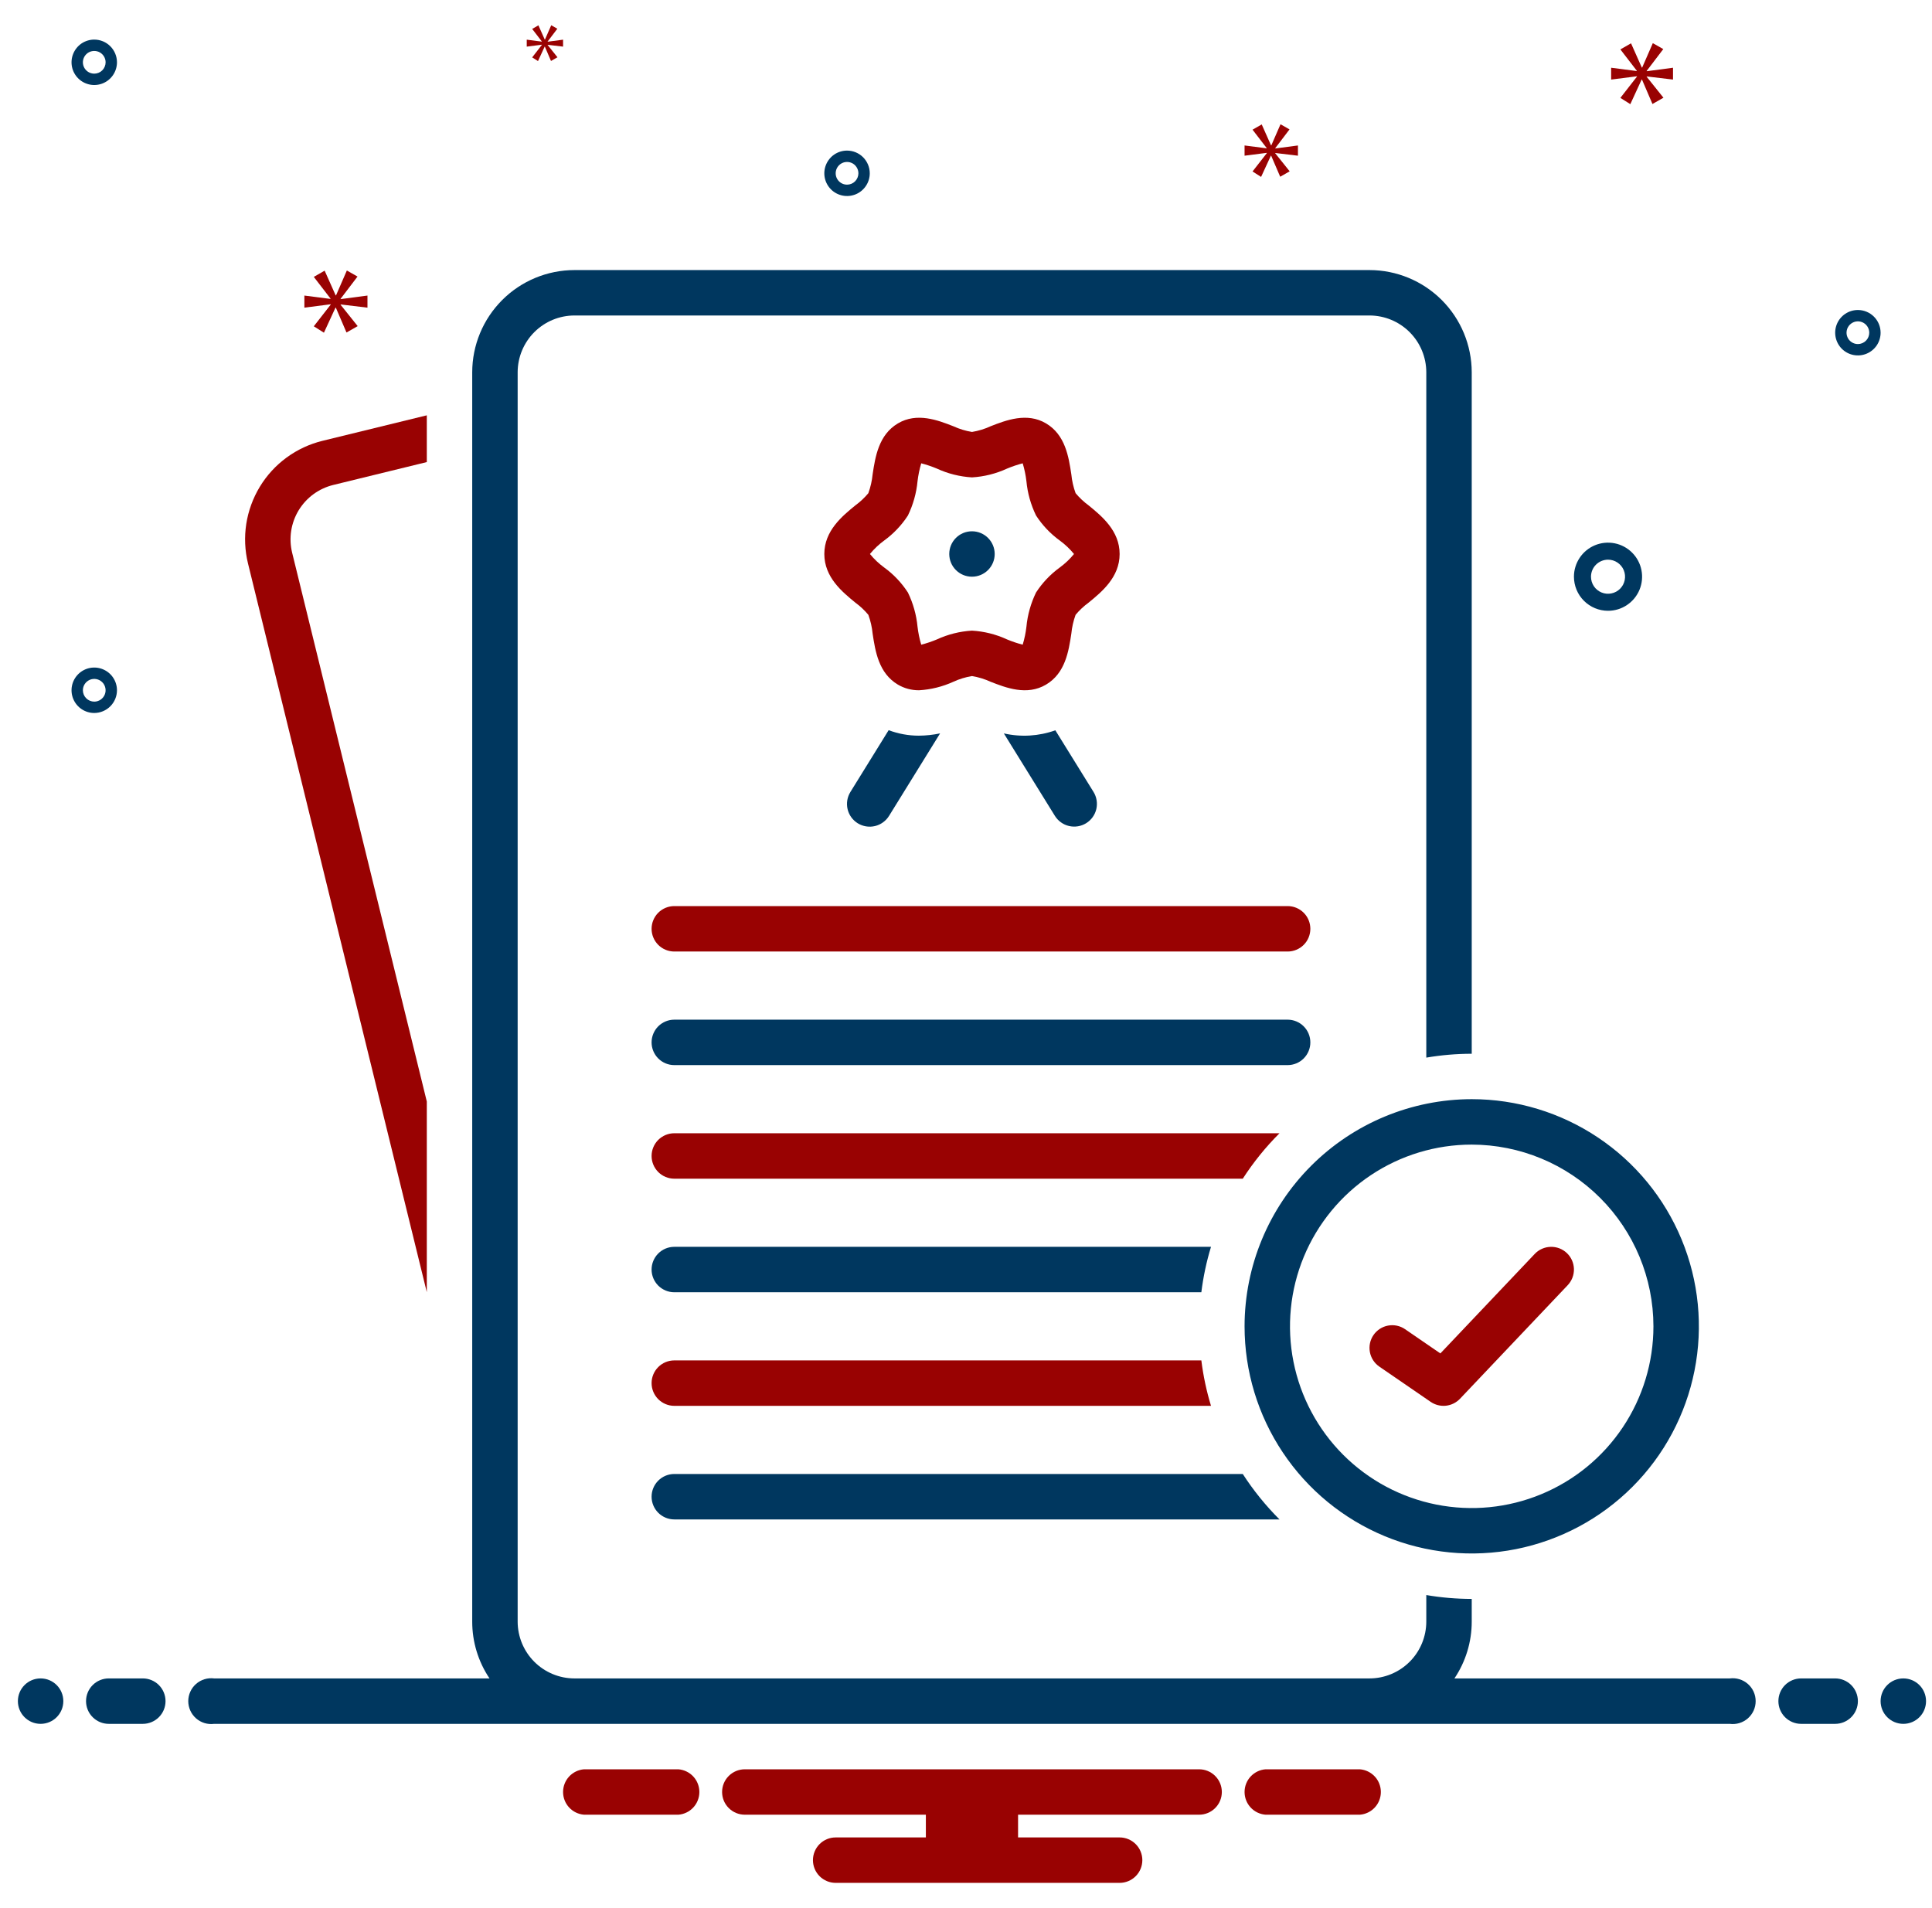 <svg width="81" height="80" viewBox="0 0 81 80" fill="none" xmlns="http://www.w3.org/2000/svg">
<g clip-path="url(#clip0_533_15964)">
<path d="M1.702 72.275C2.228 72.275 2.655 71.849 2.655 71.323C2.655 70.796 2.228 70.37 1.702 70.37C1.176 70.37 0.75 70.796 0.75 71.323C0.75 71.849 1.176 72.275 1.702 72.275Z" fill="#00375F"/>
<path d="M5.988 70.37H4.559C4.307 70.37 4.064 70.471 3.886 70.649C3.707 70.828 3.607 71.07 3.607 71.323C3.607 71.575 3.707 71.817 3.886 71.996C4.064 72.174 4.307 72.275 4.559 72.275H5.988C6.24 72.275 6.483 72.174 6.661 71.996C6.84 71.817 6.94 71.575 6.94 71.323C6.94 71.07 6.84 70.828 6.661 70.649C6.483 70.471 6.24 70.37 5.988 70.37Z" fill="#00375F"/>
<path d="M76.941 70.37H75.512C75.259 70.37 75.017 70.471 74.838 70.649C74.66 70.828 74.56 71.07 74.56 71.323C74.56 71.575 74.66 71.817 74.838 71.996C75.017 72.174 75.259 72.275 75.512 72.275H76.941C77.193 72.275 77.435 72.174 77.614 71.996C77.793 71.817 77.893 71.575 77.893 71.323C77.893 71.07 77.793 70.828 77.614 70.649C77.435 70.471 77.193 70.37 76.941 70.37Z" fill="#00375F"/>
<path d="M79.798 72.275C80.324 72.275 80.75 71.849 80.75 71.323C80.75 70.796 80.324 70.37 79.798 70.37C79.272 70.37 78.845 70.796 78.845 71.323C78.845 71.849 79.272 72.275 79.798 72.275Z" fill="#00375F"/>
<path d="M57.014 74.18H53.058C52.818 74.199 52.595 74.308 52.432 74.484C52.269 74.66 52.179 74.892 52.179 75.132C52.179 75.372 52.269 75.604 52.432 75.78C52.595 75.957 52.818 76.065 53.058 76.084H57.014C57.253 76.065 57.477 75.957 57.64 75.78C57.803 75.604 57.893 75.372 57.893 75.132C57.893 74.892 57.803 74.66 57.64 74.484C57.477 74.308 57.253 74.199 57.014 74.18Z" fill="#990202"/>
<path d="M28.442 74.18H24.486C24.247 74.199 24.023 74.308 23.86 74.484C23.697 74.66 23.607 74.892 23.607 75.132C23.607 75.372 23.697 75.604 23.86 75.78C24.023 75.957 24.247 76.065 24.486 76.084H28.442C28.681 76.065 28.905 75.957 29.068 75.78C29.231 75.604 29.321 75.372 29.321 75.132C29.321 74.892 29.231 74.66 29.068 74.484C28.905 74.308 28.681 74.199 28.442 74.18Z" fill="#990202"/>
<path d="M50.274 74.18H31.226C30.974 74.18 30.732 74.28 30.553 74.459C30.374 74.637 30.274 74.879 30.274 75.132C30.274 75.385 30.374 75.627 30.553 75.805C30.732 75.984 30.974 76.084 31.226 76.084H38.817V77.037H35.036C34.783 77.037 34.541 77.137 34.362 77.316C34.184 77.494 34.083 77.737 34.083 77.989C34.083 78.242 34.184 78.484 34.362 78.663C34.541 78.841 34.783 78.942 35.036 78.942H46.941C47.193 78.942 47.435 78.841 47.614 78.663C47.793 78.484 47.893 78.242 47.893 77.989C47.893 77.737 47.793 77.494 47.614 77.316C47.435 77.137 47.193 77.037 46.941 77.037H42.683V76.084H50.274C50.526 76.084 50.769 75.984 50.947 75.805C51.126 75.627 51.226 75.385 51.226 75.132C51.226 74.879 51.126 74.637 50.947 74.459C50.769 74.28 50.526 74.18 50.274 74.18Z" fill="#990202"/>
<path d="M17.894 54.176V46.183L12.248 23.172C12.175 22.872 12.161 22.561 12.208 22.256C12.255 21.951 12.362 21.658 12.522 21.394C12.683 21.131 12.893 20.901 13.142 20.719C13.392 20.537 13.674 20.405 13.974 20.332L17.894 19.373V17.413L13.521 18.482C12.978 18.615 12.467 18.853 12.016 19.183C11.565 19.513 11.184 19.929 10.894 20.407C10.604 20.885 10.411 21.415 10.325 21.967C10.24 22.52 10.265 23.083 10.398 23.626L17.894 54.176Z" fill="#990202"/>
<path d="M27.318 38.942C27.318 39.194 27.419 39.437 27.597 39.615C27.776 39.794 28.018 39.894 28.271 39.894H53.985C54.237 39.894 54.48 39.794 54.658 39.615C54.837 39.437 54.937 39.194 54.937 38.942C54.937 38.689 54.837 38.447 54.658 38.268C54.48 38.09 54.237 37.989 53.985 37.989H28.271C28.018 37.989 27.776 38.09 27.597 38.268C27.419 38.447 27.318 38.689 27.318 38.942Z" fill="#990202"/>
<path d="M28.271 44.656H53.985C54.237 44.656 54.48 44.556 54.658 44.377C54.837 44.198 54.937 43.956 54.937 43.704C54.937 43.451 54.837 43.209 54.658 43.03C54.48 42.852 54.237 42.751 53.985 42.751H28.271C28.018 42.751 27.776 42.852 27.597 43.03C27.419 43.209 27.318 43.451 27.318 43.704C27.318 43.956 27.419 44.198 27.597 44.377C27.776 44.556 28.018 44.656 28.271 44.656Z" fill="#00375F"/>
<path d="M37.257 30.614L35.655 33.202C35.589 33.309 35.544 33.427 35.523 33.551C35.503 33.674 35.507 33.801 35.535 33.923C35.563 34.045 35.616 34.161 35.689 34.263C35.762 34.364 35.855 34.451 35.961 34.517C36.068 34.583 36.187 34.627 36.31 34.647C36.434 34.667 36.561 34.663 36.683 34.634C36.805 34.605 36.92 34.552 37.021 34.478C37.123 34.405 37.209 34.312 37.275 34.205L39.414 30.748C39.12 30.81 38.821 30.842 38.521 30.844C38.089 30.844 37.661 30.766 37.257 30.614Z" fill="#00375F"/>
<path d="M42.087 30.749L44.226 34.205C44.292 34.311 44.378 34.404 44.48 34.477C44.581 34.55 44.696 34.603 44.818 34.631C44.94 34.66 45.066 34.664 45.19 34.644C45.313 34.624 45.431 34.58 45.538 34.514C45.644 34.448 45.737 34.362 45.81 34.26C45.883 34.159 45.935 34.044 45.964 33.922C45.992 33.8 45.996 33.674 45.976 33.55C45.956 33.427 45.912 33.309 45.846 33.202L44.246 30.619C43.554 30.867 42.804 30.912 42.087 30.749Z" fill="#00375F"/>
<path d="M46.941 23.227C46.941 22.252 46.189 21.637 45.64 21.189C45.438 21.041 45.255 20.869 45.095 20.677C45.002 20.423 44.942 20.157 44.916 19.888C44.804 19.15 44.664 18.232 43.857 17.752C43.055 17.276 42.173 17.621 41.529 17.872C41.282 17.986 41.02 18.066 40.751 18.11C40.481 18.066 40.22 17.986 39.972 17.872C39.329 17.621 38.447 17.276 37.645 17.752C36.838 18.231 36.697 19.149 36.585 19.887C36.559 20.157 36.498 20.423 36.406 20.678C36.246 20.87 36.063 21.041 35.861 21.189C35.312 21.637 34.56 22.252 34.56 23.227C34.56 24.203 35.312 24.817 35.861 25.266C36.063 25.414 36.246 25.585 36.406 25.778C36.499 26.032 36.559 26.298 36.585 26.567C36.697 27.305 36.837 28.223 37.644 28.703C37.914 28.862 38.222 28.944 38.536 28.94C39.032 28.911 39.519 28.789 39.972 28.583C40.219 28.469 40.481 28.389 40.751 28.345C41.019 28.389 41.281 28.469 41.529 28.583C42.172 28.834 43.054 29.179 43.856 28.703C44.663 28.224 44.804 27.306 44.916 26.568C44.942 26.298 45.002 26.032 45.095 25.777C45.255 25.585 45.438 25.414 45.64 25.266C46.189 24.817 46.941 24.203 46.941 23.227ZM44.434 23.791C44.04 24.077 43.701 24.433 43.436 24.842C43.217 25.294 43.08 25.781 43.033 26.28C43.003 26.534 42.951 26.785 42.877 27.029C42.654 26.972 42.435 26.898 42.222 26.809C41.759 26.595 41.26 26.47 40.751 26.44C40.241 26.47 39.742 26.595 39.279 26.809C39.066 26.898 38.847 26.972 38.623 27.03C38.55 26.785 38.498 26.534 38.468 26.28C38.421 25.78 38.284 25.294 38.065 24.843C37.8 24.433 37.462 24.077 37.067 23.791C36.846 23.629 36.646 23.44 36.473 23.227C36.646 23.015 36.846 22.826 37.067 22.664C37.461 22.378 37.8 22.022 38.065 21.613C38.284 21.162 38.421 20.674 38.468 20.175C38.498 19.921 38.55 19.67 38.623 19.425C38.847 19.483 39.066 19.557 39.279 19.646C39.742 19.86 40.241 19.985 40.751 20.015C41.26 19.985 41.759 19.86 42.222 19.646C42.435 19.557 42.654 19.483 42.877 19.425C42.951 19.67 43.003 19.921 43.033 20.175C43.08 20.674 43.217 21.161 43.436 21.612C43.701 22.022 44.039 22.378 44.434 22.664C44.655 22.826 44.855 23.015 45.028 23.227C44.855 23.44 44.655 23.629 44.434 23.791Z" fill="#990202"/>
<path d="M40.75 24.179C41.276 24.179 41.703 23.753 41.703 23.227C41.703 22.701 41.276 22.275 40.75 22.275C40.224 22.275 39.798 22.701 39.798 23.227C39.798 23.753 40.224 24.179 40.75 24.179Z" fill="#00375F"/>
<path d="M28.271 58.942H50.772C50.582 58.319 50.447 57.682 50.367 57.037H28.271C28.018 57.037 27.776 57.137 27.597 57.316C27.419 57.494 27.318 57.737 27.318 57.989C27.318 58.242 27.419 58.484 27.597 58.663C27.776 58.841 28.018 58.942 28.271 58.942Z" fill="#990202"/>
<path d="M28.271 54.18H50.367C50.447 53.534 50.582 52.897 50.772 52.275H28.271C28.018 52.275 27.776 52.375 27.597 52.554C27.419 52.733 27.318 52.975 27.318 53.227C27.318 53.48 27.419 53.722 27.597 53.901C27.776 54.079 28.018 54.18 28.271 54.18Z" fill="#00375F"/>
<path d="M52.179 55.608C52.179 57.492 52.737 59.333 53.784 60.899C54.83 62.465 56.318 63.686 58.058 64.407C59.798 65.128 61.713 65.316 63.56 64.949C65.408 64.581 67.105 63.674 68.437 62.342C69.769 61.011 70.676 59.313 71.043 57.466C71.411 55.619 71.222 53.704 70.501 51.964C69.78 50.223 68.56 48.736 66.993 47.69C65.427 46.643 63.586 46.084 61.702 46.084C59.177 46.087 56.757 47.092 54.971 48.877C53.186 50.663 52.181 53.083 52.179 55.608ZM69.321 55.608C69.321 57.115 68.874 58.588 68.037 59.841C67.2 61.094 66.01 62.071 64.618 62.647C63.226 63.224 61.694 63.375 60.216 63.081C58.738 62.787 57.38 62.061 56.315 60.996C55.249 59.93 54.524 58.572 54.23 57.095C53.936 55.617 54.087 54.085 54.663 52.693C55.24 51.3 56.217 50.11 57.469 49.273C58.722 48.436 60.196 47.989 61.702 47.989C63.722 47.992 65.659 48.795 67.087 50.223C68.516 51.652 69.319 53.588 69.321 55.608Z" fill="#00375F"/>
<path d="M28.271 63.704H53.644C53.064 63.125 52.548 62.487 52.104 61.799H28.271C28.018 61.799 27.776 61.899 27.597 62.078C27.419 62.256 27.318 62.499 27.318 62.751C27.318 63.004 27.419 63.246 27.597 63.425C27.776 63.603 28.018 63.704 28.271 63.704Z" fill="#00375F"/>
<path d="M28.271 49.418H52.104C52.548 48.73 53.064 48.092 53.644 47.513H28.271C28.018 47.513 27.776 47.614 27.597 47.792C27.419 47.971 27.318 48.213 27.318 48.466C27.318 48.718 27.419 48.96 27.597 49.139C27.776 49.318 28.018 49.418 28.271 49.418Z" fill="#990202"/>
<path d="M58.908 55.728C58.7 55.585 58.444 55.531 58.195 55.577C57.947 55.623 57.727 55.766 57.584 55.974C57.441 56.182 57.387 56.439 57.433 56.687C57.479 56.935 57.622 57.155 57.83 57.298L59.98 58.774C60.167 58.903 60.394 58.96 60.619 58.937C60.845 58.913 61.054 58.809 61.211 58.645L65.727 53.883C65.813 53.792 65.88 53.685 65.925 53.568C65.97 53.452 65.991 53.327 65.988 53.202C65.984 53.077 65.957 52.954 65.906 52.84C65.855 52.725 65.782 52.623 65.691 52.536C65.6 52.45 65.493 52.383 65.377 52.338C65.26 52.294 65.135 52.272 65.01 52.276C64.885 52.279 64.762 52.307 64.648 52.358C64.534 52.408 64.431 52.481 64.345 52.572L60.388 56.744L58.908 55.728Z" fill="#990202"/>
<path d="M72.522 70.37H60.978C61.451 69.666 61.703 68.838 61.703 67.989V67.037C61.064 67.036 60.427 66.982 59.798 66.875V67.989C59.797 68.621 59.546 69.226 59.1 69.672C58.653 70.118 58.048 70.37 57.417 70.37H24.084C23.453 70.37 22.848 70.118 22.401 69.672C21.955 69.226 21.704 68.621 21.703 67.989V15.608C21.704 14.977 21.955 14.372 22.401 13.926C22.848 13.479 23.453 13.228 24.084 13.227H57.417C58.048 13.228 58.653 13.479 59.1 13.926C59.546 14.372 59.797 14.977 59.798 15.608V44.342C60.427 44.235 61.064 44.181 61.703 44.18V15.608C61.701 14.472 61.249 13.383 60.446 12.579C59.642 11.776 58.553 11.324 57.417 11.323H24.084C22.948 11.324 21.858 11.776 21.055 12.579C20.251 13.383 19.799 14.472 19.798 15.608V67.989C19.797 68.838 20.05 69.666 20.523 70.37H8.978C8.842 70.353 8.705 70.364 8.574 70.404C8.443 70.444 8.323 70.511 8.22 70.601C8.117 70.691 8.035 70.802 7.979 70.927C7.922 71.051 7.893 71.186 7.893 71.323C7.893 71.459 7.922 71.594 7.979 71.719C8.035 71.843 8.117 71.954 8.22 72.045C8.323 72.135 8.443 72.202 8.574 72.242C8.705 72.281 8.842 72.293 8.978 72.275H72.522C72.658 72.293 72.795 72.281 72.926 72.242C73.057 72.202 73.177 72.135 73.28 72.045C73.383 71.954 73.465 71.843 73.522 71.719C73.578 71.594 73.607 71.459 73.607 71.323C73.607 71.186 73.578 71.051 73.522 70.927C73.465 70.802 73.383 70.691 73.28 70.601C73.177 70.511 73.057 70.444 72.926 70.404C72.795 70.364 72.658 70.353 72.522 70.37Z" fill="#00375F"/>
<path d="M67.417 25.608C67.699 25.608 67.976 25.525 68.21 25.368C68.445 25.211 68.629 24.988 68.737 24.727C68.845 24.465 68.873 24.178 68.818 23.901C68.763 23.624 68.627 23.369 68.427 23.17C68.227 22.97 67.973 22.834 67.696 22.779C67.418 22.724 67.131 22.752 66.87 22.86C66.609 22.968 66.386 23.151 66.229 23.386C66.072 23.621 65.988 23.897 65.988 24.18C65.989 24.558 66.139 24.922 66.407 25.189C66.675 25.457 67.038 25.608 67.417 25.608ZM67.417 23.465C67.558 23.465 67.696 23.507 67.814 23.586C67.931 23.664 68.023 23.776 68.077 23.906C68.131 24.037 68.145 24.181 68.117 24.319C68.09 24.458 68.022 24.585 67.922 24.685C67.822 24.785 67.695 24.853 67.556 24.88C67.418 24.908 67.274 24.894 67.144 24.84C67.013 24.786 66.901 24.694 66.823 24.577C66.745 24.459 66.703 24.321 66.703 24.18C66.703 23.99 66.778 23.809 66.912 23.675C67.046 23.541 67.228 23.466 67.417 23.465Z" fill="#00375F"/>
<path d="M35.512 6.314C35.324 6.314 35.14 6.37 34.983 6.474C34.827 6.579 34.705 6.728 34.633 6.902C34.56 7.076 34.542 7.267 34.578 7.452C34.615 7.637 34.706 7.806 34.839 7.94C34.972 8.073 35.142 8.163 35.327 8.2C35.511 8.237 35.703 8.218 35.877 8.146C36.051 8.074 36.2 7.952 36.304 7.795C36.409 7.639 36.465 7.454 36.465 7.266C36.465 7.014 36.364 6.772 36.186 6.593C36.007 6.414 35.765 6.314 35.512 6.314ZM35.512 7.742C35.418 7.742 35.326 7.714 35.248 7.662C35.17 7.61 35.108 7.535 35.072 7.448C35.036 7.361 35.027 7.266 35.045 7.173C35.064 7.081 35.109 6.996 35.176 6.929C35.242 6.863 35.327 6.817 35.419 6.799C35.512 6.781 35.608 6.79 35.695 6.826C35.782 6.862 35.856 6.923 35.908 7.002C35.961 7.08 35.989 7.172 35.989 7.266C35.989 7.392 35.938 7.513 35.849 7.603C35.76 7.692 35.639 7.742 35.512 7.742Z" fill="#00375F"/>
<path d="M3.951 1.66C3.763 1.66 3.579 1.716 3.422 1.82C3.266 1.925 3.144 2.074 3.072 2.248C2.999 2.422 2.981 2.613 3.017 2.798C3.054 2.983 3.145 3.152 3.278 3.285C3.411 3.419 3.581 3.509 3.766 3.546C3.95 3.583 4.142 3.564 4.316 3.492C4.49 3.42 4.639 3.298 4.743 3.141C4.848 2.985 4.904 2.8 4.904 2.612C4.904 2.36 4.803 2.117 4.625 1.939C4.446 1.76 4.204 1.66 3.951 1.66ZM3.951 3.088C3.857 3.088 3.765 3.06 3.687 3.008C3.609 2.956 3.547 2.881 3.511 2.794C3.475 2.707 3.466 2.612 3.484 2.519C3.503 2.427 3.548 2.342 3.615 2.275C3.681 2.209 3.766 2.163 3.858 2.145C3.951 2.127 4.047 2.136 4.134 2.172C4.221 2.208 4.295 2.269 4.347 2.347C4.4 2.426 4.428 2.518 4.428 2.612C4.427 2.738 4.377 2.859 4.288 2.949C4.199 3.038 4.078 3.088 3.951 3.088Z" fill="#00375F"/>
<path d="M77.893 12.997C77.704 12.997 77.52 13.053 77.364 13.157C77.207 13.262 77.085 13.411 77.013 13.585C76.941 13.759 76.922 13.95 76.959 14.135C76.996 14.32 77.086 14.489 77.219 14.623C77.353 14.756 77.522 14.847 77.707 14.883C77.892 14.92 78.083 14.901 78.257 14.829C78.431 14.757 78.58 14.635 78.685 14.478C78.789 14.322 78.845 14.138 78.845 13.949C78.845 13.697 78.745 13.455 78.566 13.276C78.387 13.098 78.145 12.997 77.893 12.997ZM77.893 14.425C77.799 14.425 77.707 14.398 77.628 14.345C77.55 14.293 77.489 14.219 77.453 14.131C77.417 14.044 77.407 13.949 77.426 13.856C77.444 13.764 77.49 13.679 77.556 13.613C77.623 13.546 77.707 13.501 77.8 13.482C77.892 13.464 77.988 13.473 78.075 13.509C78.162 13.545 78.236 13.606 78.289 13.685C78.341 13.763 78.369 13.855 78.369 13.949C78.369 14.075 78.319 14.197 78.229 14.286C78.14 14.375 78.019 14.425 77.893 14.425Z" fill="#00375F"/>
<path d="M4.904 28.94C4.904 28.752 4.848 28.568 4.743 28.411C4.639 28.255 4.49 28.133 4.316 28.061C4.142 27.988 3.95 27.97 3.766 28.006C3.581 28.043 3.411 28.134 3.278 28.267C3.145 28.4 3.054 28.57 3.017 28.755C2.981 28.939 2.999 29.131 3.072 29.305C3.144 29.479 3.266 29.628 3.422 29.732C3.579 29.837 3.763 29.893 3.951 29.893C4.204 29.892 4.446 29.792 4.625 29.613C4.803 29.435 4.904 29.193 4.904 28.94ZM3.475 28.94C3.475 28.846 3.503 28.754 3.555 28.676C3.608 28.598 3.682 28.537 3.769 28.5C3.856 28.464 3.952 28.455 4.044 28.473C4.137 28.492 4.222 28.537 4.288 28.604C4.355 28.67 4.4 28.755 4.418 28.848C4.437 28.94 4.427 29.036 4.391 29.123C4.355 29.21 4.294 29.284 4.216 29.336C4.138 29.389 4.046 29.417 3.951 29.417C3.825 29.416 3.704 29.366 3.615 29.277C3.526 29.188 3.475 29.067 3.475 28.94Z" fill="#00375F"/>
<path d="M14.281 12.526L14.989 11.595L14.542 11.341L14.088 12.384H14.073L13.611 11.348L13.156 11.609L13.857 12.518V12.533L12.761 12.392V12.899L13.864 12.757V12.772L13.156 13.68L13.581 13.949L14.065 12.899H14.08L14.527 13.941L14.996 13.673L14.281 12.779V12.764L15.406 12.899V12.392L14.281 12.541V12.526Z" fill="#990202"/>
<path d="M22.719 1.882L22.312 2.406L22.556 2.56L22.835 1.955H22.843L23.101 2.556L23.372 2.401L22.96 1.886V1.878L23.607 1.955V1.663L22.96 1.749V1.74L23.367 1.204L23.11 1.059L22.848 1.659H22.839L22.573 1.062L22.312 1.213L22.715 1.736V1.745L22.084 1.663V1.955L22.719 1.874V1.882Z" fill="#990202"/>
<path d="M70.142 3.336V2.84L69.039 2.986V2.971L69.734 2.058L69.295 1.809L68.849 2.832H68.834L68.382 1.816L67.935 2.072L68.623 2.964V2.979L67.548 2.84V3.336L68.63 3.198V3.212L67.935 4.104L68.352 4.367L68.827 3.336H68.841L69.28 4.36L69.741 4.097L69.039 3.22V3.205L70.142 3.336Z" fill="#990202"/>
<path d="M53.465 6.213L54.064 5.425L53.686 5.21L53.301 6.093H53.288L52.898 5.217L52.513 5.437L53.106 6.207V6.219L52.179 6.099V6.528L53.112 6.408V6.421L52.513 7.189L52.872 7.417L53.282 6.528H53.294L53.673 7.41L54.07 7.183L53.465 6.427V6.414L54.417 6.528V6.099L53.465 6.225V6.213Z" fill="#990202"/>
</g>
<defs>
<clipPath id="clip0_533_15964">
<rect width="80" height="80" fill="white" transform="translate(0.75)"/>
</clipPath>
</defs>
</svg>
